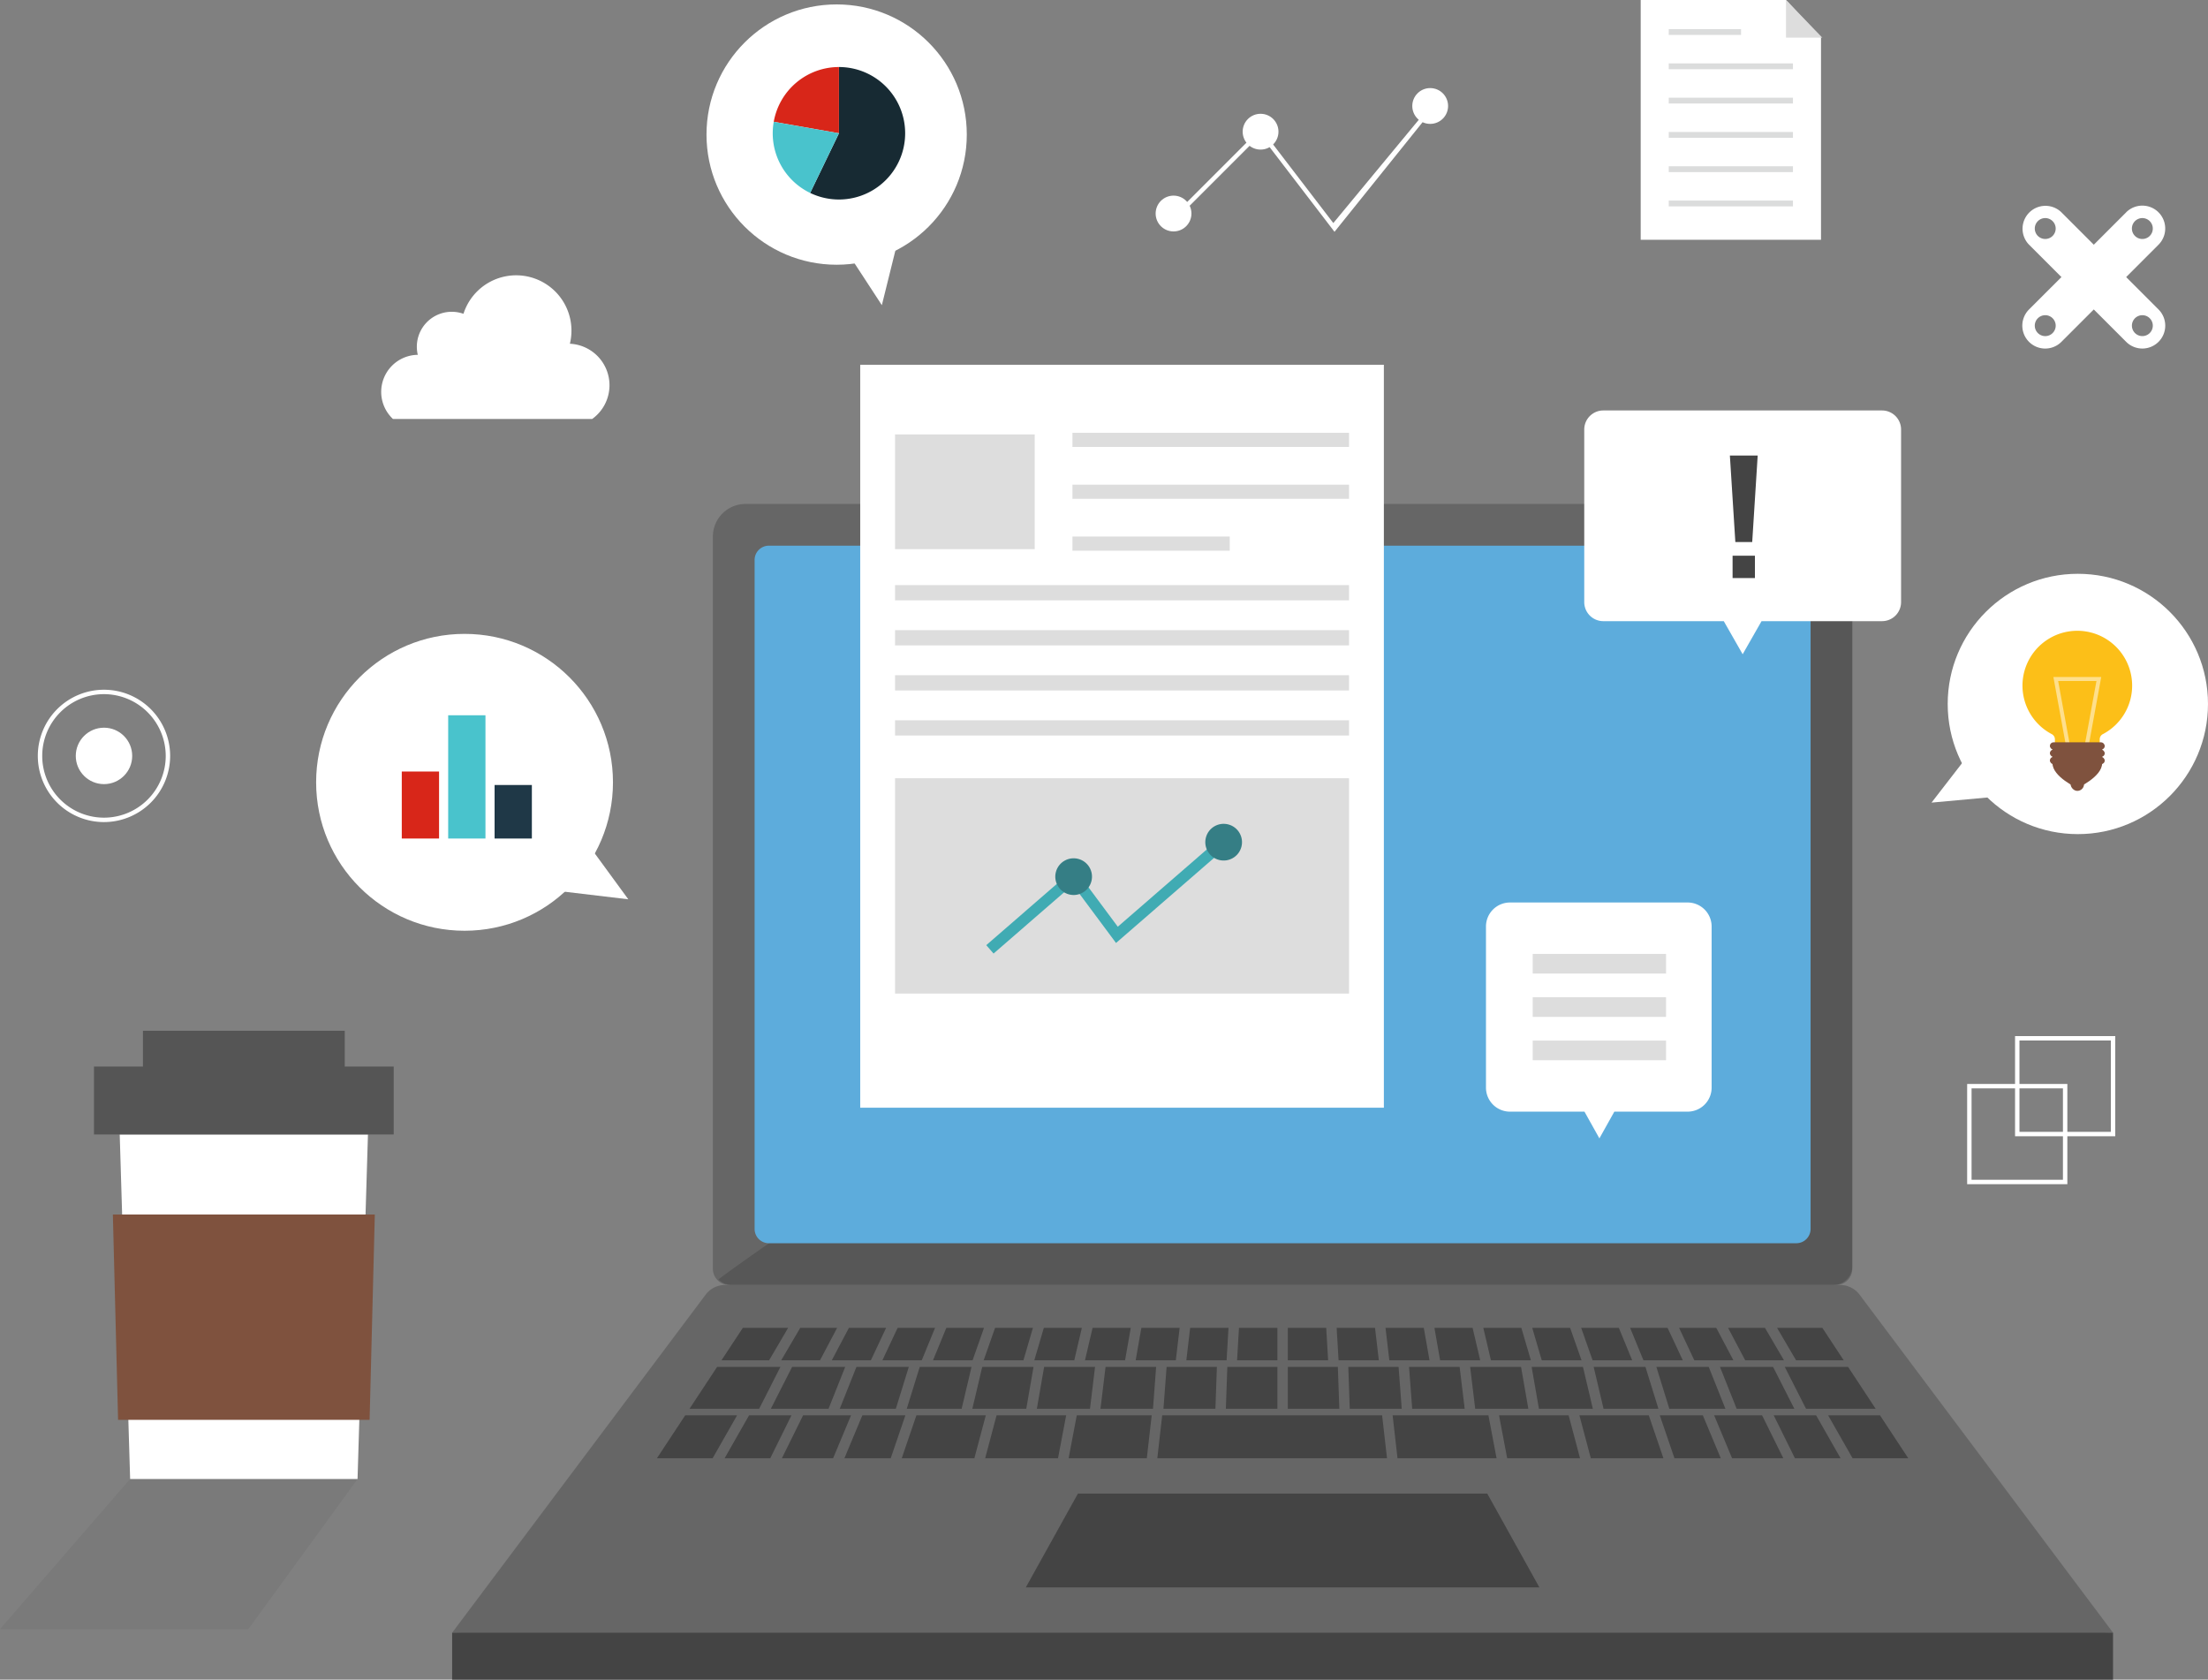 <svg xmlns="http://www.w3.org/2000/svg" width="500.045" height="380.36" viewBox="0 0 500.045 380.36">
  <rect x="0" y="0" width="500.045" height="380.36" fill="#808080" stroke="none"/>
  <g id="img_main_blog_pc.svg" transform="translate(-799 -121)">
    <g id="グループ_9834" data-name="グループ 9834" transform="translate(-78.868 -69.875)">
      <path id="パス_17210" data-name="パス 17210" d="M1356.409,560.606,1172.6,567.1l-192.336-6.493,57.4-76.547a5.518,5.518,0,0,1,4.414-2.207H1294.6a5.518,5.518,0,0,1,4.413,2.207Z" fill="#666"/>
      <path id="長方形_9403" data-name="長方形 9403" d="M7.38,0H250.662a7.38,7.38,0,0,1,7.38,7.38V173.2a3.657,3.657,0,0,1-3.657,3.657H3.657A3.657,3.657,0,0,1,0,173.2V7.38A7.38,7.38,0,0,1,7.38,0Z" transform="translate(1039.315 304.995)" fill="#666"/>
      <path id="パス_17211" data-name="パス 17211" d="M1293.038,481.852h-249.4a4.31,4.31,0,0,1-3.054-1.265c26-19.684,215.876-144,254.225-173.039a8.688,8.688,0,0,1,2.552,6.163V477.533A4.319,4.319,0,0,1,1293.038,481.852Z" opacity="0.15"/>
      <path id="パス_18571" data-name="パス 18571" d="M3.234,0H235.912a3.234,3.234,0,0,1,3.234,3.234V154.727a3.234,3.234,0,0,1-3.234,3.234H3.234A3.234,3.234,0,0,1,0,154.727V3.234A3.234,3.234,0,0,1,3.234,0Z" transform="translate(1048.764 314.443)" fill="#5dacdc"/>
      <rect id="長方形_9405" data-name="長方形 9405" width="376.144" height="10.629" transform="translate(980.264 560.606)" fill="#444"/>
      <g id="グループ_9833" data-name="グループ 9833">
        <g id="グループ_9830" data-name="グループ 9830">
          <path id="パス_17212" data-name="パス 17212" d="M1085.408,511.375l-3.321,9.715h16.449l2.583-9.715Z" fill="#444"/>
          <path id="パス_17213" data-name="パス 17213" d="M1141.072,511.375l-1.107,9.715h52.018l-1.107-9.715Z" fill="#444"/>
          <path id="パス_17214" data-name="パス 17214" d="M1103.562,511.375l-2.583,9.715h16.5l1.845-9.715Z" fill="#444"/>
          <path id="パス_17215" data-name="パス 17215" d="M1193.254,511.375l1.107,9.715h22.433l-1.845-9.715Z" fill="#444"/>
          <path id="パス_17216" data-name="パス 17216" d="M1217.353,511.375l1.845,9.715h16.5l-2.583-9.715Z" fill="#444"/>
          <path id="パス_17217" data-name="パス 17217" d="M1059.744,511.375l-4.8,9.715h11.6l4.059-9.715Z" fill="#444"/>
          <path id="パス_17218" data-name="パス 17218" d="M1047.509,511.375l-5.535,9.715h10.338l4.8-9.715Z" fill="#444"/>
          <path id="パス_17219" data-name="パス 17219" d="M1033.045,511.375l-6.4,9.715h12.613l5.535-9.715Z" fill="#444"/>
          <path id="パス_17220" data-name="パス 17220" d="M1235.554,511.375l2.583,9.715h16.449l-3.321-9.715Z" fill="#444"/>
          <path id="パス_17221" data-name="パス 17221" d="M1073.163,511.375l-4.059,9.715h10.486l3.321-9.715Z" fill="#444"/>
          <path id="パス_17222" data-name="パス 17222" d="M1121.724,511.375l-1.845,9.715h17.709l1.107-9.715Z" fill="#444"/>
          <path id="パス_17223" data-name="パス 17223" d="M1253.761,511.375l3.321,9.715h10.486l-4.059-9.715Z" fill="#444"/>
          <path id="パス_17224" data-name="パス 17224" d="M1310.029,521.09l-6.4-9.715h-11.746l5.535,9.715Z" fill="#444"/>
          <path id="パス_17225" data-name="パス 17225" d="M1266.07,511.375l4.059,9.715h11.6l-4.8-9.715Z" fill="#444"/>
          <path id="パス_17226" data-name="パス 17226" d="M1279.563,511.375l4.8,9.715H1294.7l-5.535-9.715Z" fill="#444"/>
        </g>
        <path id="パス_17227" data-name="パス 17227" d="M1214.686,529.094h-92.7l-11.81,21.258H1226.5Z" fill="#444"/>
        <g id="グループ_9831" data-name="グループ 9831">
          <path id="パス_17228" data-name="パス 17228" d="M1210.81,500.407l1.146,9.478h12.034l-1.648-9.478Z" fill="#444"/>
          <path id="パス_17229" data-name="パス 17229" d="M1040.272,500.407l-6.245,9.478h15.768l4.814-9.478Z" fill="#444"/>
          <path id="パス_17230" data-name="パス 17230" d="M1057.258,500.407l-4.814,9.478h13.063l3.778-9.478Z" fill="#444"/>
          <path id="パス_17231" data-name="パス 17231" d="M1224.739,500.407l1.648,9.478H1238.6l-2.237-9.478Z" fill="#444"/>
          <path id="パス_17232" data-name="パス 17232" d="M1196.975,500.407l.712,9.478h11.89l-1.146-9.478Z" fill="#444"/>
          <path id="パス_17233" data-name="パス 17233" d="M1155.821,500.407l-.333,9.478h11.668v-9.478Z" fill="#444"/>
          <path id="パス_17234" data-name="パス 17234" d="M1169.518,500.407v9.478h11.667l-.333-9.478Z" fill="#444"/>
          <path id="パス_17235" data-name="パス 17235" d="M1183.215,500.407l.333,9.478h11.77l-.712-9.478Z" fill="#444"/>
          <path id="パス_17236" data-name="パス 17236" d="M1238.786,500.407l2.237,9.478h12.427l-2.935-9.478Z" fill="#444"/>
          <path id="パス_17237" data-name="パス 17237" d="M1071.827,500.407l-3.778,9.478h12.7l2.935-9.478Z" fill="#444"/>
          <path id="パス_17238" data-name="パス 17238" d="M1142.067,500.407l-.712,9.478h11.769l.333-9.478Z" fill="#444"/>
          <path id="パス_17239" data-name="パス 17239" d="M1267.388,500.407l3.778,9.478h13.063l-4.814-9.478Z" fill="#444"/>
          <path id="パス_17240" data-name="パス 17240" d="M1114.332,500.407l-1.648,9.478h12.034l1.146-9.478Z" fill="#444"/>
          <path id="パス_17241" data-name="パス 17241" d="M1296.4,500.407h-14.336l4.814,9.478h15.768Z" fill="#444"/>
          <path id="パス_17242" data-name="パス 17242" d="M1100.314,500.407l-2.237,9.478h12.209l1.648-9.478Z" fill="#444"/>
          <path id="パス_17243" data-name="パス 17243" d="M1252.986,500.407l2.935,9.478h12.7l-3.778-9.478Z" fill="#444"/>
          <path id="パス_17244" data-name="パス 17244" d="M1086.159,500.407l-2.935,9.478h12.427l2.237-9.478Z" fill="#444"/>
          <path id="パス_17245" data-name="パス 17245" d="M1128.242,500.407l-1.146,9.478h11.89l.712-9.478Z" fill="#444"/>
        </g>
        <g id="グループ_9832" data-name="グループ 9832">
          <path id="パス_17246" data-name="パス 17246" d="M1070.124,491.564l-3.884,7.353h8.852l3.453-7.353Z" fill="#444"/>
          <path id="パス_17247" data-name="パス 17247" d="M1235.954,491.564l2.59,7.353h8.964l-3.021-7.353Z" fill="#444"/>
          <path id="パス_17248" data-name="パス 17248" d="M1180.58,491.564l.432,7.353h9.121l-.863-7.353Z" fill="#444"/>
          <path id="パス_17249" data-name="パス 17249" d="M1081.154,491.564l-3.453,7.353h8.911l3.021-7.353Z" fill="#444"/>
          <path id="パス_17250" data-name="パス 17250" d="M1169.518,491.564v7.353h9.129l-.432-7.353Z" fill="#444"/>
          <path id="パス_17251" data-name="パス 17251" d="M1191.647,491.564l.863,7.353h9.1l-1.295-7.353Z" fill="#444"/>
          <path id="パス_17252" data-name="パス 17252" d="M1213.793,491.564l1.726,7.353h9.048l-2.158-7.353Z" fill="#444"/>
          <path id="パス_17253" data-name="パス 17253" d="M1224.872,491.564l2.158,7.353h9.01l-2.59-7.353Z" fill="#444"/>
          <path id="パス_17254" data-name="パス 17254" d="M1202.718,491.564l1.295,7.353h9.08l-1.726-7.353Z" fill="#444"/>
          <path id="パス_17255" data-name="パス 17255" d="M1046.1,491.564l-4.845,7.353h10.788l4.316-7.353Z" fill="#444"/>
          <path id="パス_17256" data-name="パス 17256" d="M1247.04,491.564l3.021,7.353h8.911l-3.453-7.353Z" fill="#444"/>
          <path id="パス_17257" data-name="パス 17257" d="M1114.263,491.564l-2.158,7.353h9.048l1.726-7.353Z" fill="#444"/>
          <path id="パス_17258" data-name="パス 17258" d="M1125.306,491.564l-1.726,7.353h9.08l1.295-7.353Z" fill="#444"/>
          <path id="パス_17259" data-name="パス 17259" d="M1158.458,491.564l-.431,7.353h9.129v-7.353Z" fill="#444"/>
          <path id="パス_17260" data-name="パス 17260" d="M1059.1,491.564l-4.316,7.353h8.787l3.884-7.353Z" fill="#444"/>
          <path id="パス_17261" data-name="パス 17261" d="M1103.223,491.564l-2.59,7.353h9.009l2.158-7.353Z" fill="#444"/>
          <path id="パス_17262" data-name="パス 17262" d="M1092.186,491.564l-3.021,7.353h8.964l2.59-7.353Z" fill="#444"/>
          <path id="パス_17263" data-name="パス 17263" d="M1295.418,498.917l-4.845-7.353h-10.259l4.316,7.353Z" fill="#444"/>
          <path id="パス_17264" data-name="パス 17264" d="M1147.4,491.564l-.863,7.353h9.12l.432-7.353Z" fill="#444"/>
          <path id="パス_17265" data-name="パス 17265" d="M1269.221,491.564l3.884,7.353h8.787l-4.316-7.353Z" fill="#444"/>
          <path id="パス_17266" data-name="パス 17266" d="M1258.129,491.564l3.453,7.353h8.852l-3.885-7.353Z" fill="#444"/>
          <path id="パス_17267" data-name="パス 17267" d="M1136.353,491.564l-1.295,7.353h9.1l.863-7.353Z" fill="#444"/>
        </g>
      </g>
    </g>
    <g id="グループ_9845" data-name="グループ 9845" transform="translate(-79.148 -69.875)">
      <path id="パス_17278" data-name="パス 17278" d="M1366.99,268.283a5.181,5.181,0,0,0,0-7.33l-10.995-11-11-11a5.185,5.185,0,0,0-7.331,7.333l11,11,11,11A5.183,5.183,0,0,0,1366.99,268.283Zm-27.33-27.332a2.366,2.366,0,1,1,0,3.348A2.366,2.366,0,0,1,1339.66,240.951ZM1365,266.291a2.366,2.366,0,1,1,0-3.347A2.366,2.366,0,0,1,1365,266.291Z" fill="#fff"/>
      <path id="パス_17279" data-name="パス 17279" d="M1359.661,238.96l-11,11-11,10.995a5.184,5.184,0,0,0,7.33,7.333l11-11,10.995-11a5.183,5.183,0,0,0-7.329-7.332Zm-20,23.985a2.367,2.367,0,1,1,0,3.348A2.364,2.364,0,0,1,1339.659,262.945ZM1365,244.3a2.367,2.367,0,1,1,0-3.347A2.369,2.369,0,0,1,1365,244.3Z" fill="#fff"/>
    </g>
    <g id="グループ_9846" data-name="グループ 9846" transform="translate(-78.868 -69.875)">
      <path id="パス_17280" data-name="パス 17280" d="M958.841,525.8h-51.5l-2.362-78.033H961.2Z" fill="#fff"/>
      <path id="パス_17281" data-name="パス 17281" d="M958.841,525.8h-51.5L877.869,559.8h56.225Z" opacity="0.05"/>
      <path id="パス_17282" data-name="パス 17282" d="M961.572,512.4H904.61L903.429,465.9h59.324Z" fill="#7f523e"/>
      <rect id="長方形_9414" data-name="長方形 9414" width="67.881" height="15.382" transform="translate(899.151 432.389)" fill="#555"/>
      <rect id="長方形_9415" data-name="長方形 9415" width="45.703" height="15.382" transform="translate(910.239 424.292)" fill="#555"/>
    </g>
    <g id="グループ_9847" data-name="グループ 9847" transform="translate(-78.868 -69.875)">
      <path id="パス_17283" data-name="パス 17283" d="M1015.9,278.115a9.413,9.413,0,0,0-8.971-9.4,12.525,12.525,0,0,0-24.1-6.778,7.907,7.907,0,0,0-10.344,9.285,8.395,8.395,0,0,0-5.62,14.532h45.107A9.4,9.4,0,0,0,1015.9,278.115Z" fill="#fff"/>
    </g>
    <g id="グループ_9848" data-name="グループ 9848" transform="translate(-78.868 -69.875)">
      <path id="パス_17284" data-name="パス 17284" d="M901.419,377.034A14.984,14.984,0,1,1,916.4,362.05,15,15,0,0,1,901.419,377.034Zm0-28.968A13.984,13.984,0,1,0,915.4,362.05,14,14,0,0,0,901.419,348.066Z" fill="#fff"/>
      <circle id="楕円形_1597" data-name="楕円形 1597" cx="6.389" cy="6.389" r="6.389" transform="translate(895.029 355.661)" fill="#fff"/>
    </g>
    <g id="グループ_9853" data-name="グループ 9853" transform="translate(-78.868 -69.875)">
      <rect id="長方形_9416" data-name="長方形 9416" width="118.59" height="168.238" transform="translate(1072.682 273.478)" fill="#fff"/>
      <g id="グループ_9849" data-name="グループ 9849">
        <rect id="長方形_9417" data-name="長方形 9417" width="31.633" height="25.984" transform="translate(1080.569 289.247)" fill="#ddd"/>
        <rect id="長方形_9418" data-name="長方形 9418" width="62.638" height="3.207" transform="translate(1120.744 300.627)" fill="#ddd"/>
        <rect id="長方形_9419" data-name="長方形 9419" width="62.638" height="3.207" transform="translate(1120.744 288.878)" fill="#ddd"/>
        <rect id="長方形_9420" data-name="長方形 9420" width="35.625" height="3.207" transform="translate(1120.744 312.375)" fill="#ddd"/>
      </g>
      <rect id="長方形_9421" data-name="長方形 9421" width="102.813" height="3.448" transform="translate(1183.382 326.825) rotate(-180)" fill="#ddd"/>
      <rect id="長方形_9422" data-name="長方形 9422" width="102.813" height="3.448" transform="translate(1183.382 337.027) rotate(-180)" fill="#ddd"/>
      <rect id="長方形_9423" data-name="長方形 9423" width="102.813" height="3.448" transform="translate(1183.382 357.43) rotate(-180)" fill="#ddd"/>
      <rect id="長方形_9424" data-name="長方形 9424" width="102.813" height="3.448" transform="translate(1183.382 347.228) rotate(-180)" fill="#ddd"/>
      <rect id="長方形_9425" data-name="長方形 9425" width="102.813" height="48.762" transform="translate(1080.569 367.109)" fill="#ddd"/>
    </g>
    <g id="グループ_9856" data-name="グループ 9856" transform="translate(-78.868 -69.875)">
      <g id="グループ_9854" data-name="グループ 9854">
        <path id="パス_17288" data-name="パス 17288" d="M1249.435,190.876v54.293h40.837V199.4l-7.925-8.52Z" fill="#fff"/>
      </g>
      <path id="パス_17289" data-name="パス 17289" d="M1282.347,190.876l8.213,8.52h-8.213Z" fill="#ddd"/>
      <g id="グループ_9855" data-name="グループ 9855">
        <rect id="長方形_9427" data-name="長方形 9427" width="28.129" height="1.318" transform="translate(1255.789 205.23)" fill="#dbdcdc"/>
        <rect id="長方形_9428" data-name="長方形 9428" width="28.129" height="1.318" transform="translate(1255.789 212.995)" fill="#dbdcdc"/>
        <rect id="長方形_9429" data-name="長方形 9429" width="16.374" height="1.318" transform="translate(1255.789 197.465)" fill="#dbdcdc"/>
        <rect id="長方形_9430" data-name="長方形 9430" width="28.129" height="1.318" transform="translate(1255.789 220.76)" fill="#dbdcdc"/>
        <rect id="長方形_9431" data-name="長方形 9431" width="28.129" height="1.318" transform="translate(1255.789 228.525)" fill="#dbdcdc"/>
        <rect id="長方形_9432" data-name="長方形 9432" width="28.129" height="1.318" transform="translate(1255.789 236.29)" fill="#dbdcdc"/>
      </g>
    </g>
    <g id="グループ_9857" data-name="グループ 9857" transform="translate(-78.868 -69.875)">
      <circle id="楕円形_1599" data-name="楕円形 1599" cx="33.613" cy="33.613" r="33.613" transform="translate(949.461 334.416)" fill="#fff"/>
      <path id="パス_17290" data-name="パス 17290" d="M1009.741,380.268l10.418,14.253-19.493-2.319Z" fill="#fff"/>
    </g>
    <g id="グループ_9858" data-name="グループ 9858" transform="translate(-78.868 -69.875)">
      <circle id="楕円形_1600" data-name="楕円形 1600" cx="29.474" cy="29.474" r="29.474" transform="translate(1318.963 320.811)" fill="#fff"/>
      <path id="パス_17291" data-name="パス 17291" d="M1324.772,360.379l-9.471,12.245,17.142-1.569Z" fill="#fff"/>
    </g>
    <g id="グループ_9859" data-name="グループ 9859" transform="translate(-78.864 -70.101)">
      <circle id="楕円形_1601" data-name="楕円形 1601" cx="29.474" cy="29.474" r="29.474" transform="translate(1037.865 192.101)" fill="#fff"/>
      <path id="パス_17292" data-name="パス 17292" d="M1069.114,247.243l8.463,12.963,4.139-16.708Z" fill="#fff"/>
    </g>
    <path id="パス_17293" data-name="パス 17293" d="M1301.087,283.823h-63.118a4.317,4.317,0,0,0-4.317,4.317v39.079a4.317,4.317,0,0,0,4.317,4.317h27.282l4.277,7.492,4.277-7.492h27.282a4.317,4.317,0,0,0,4.317-4.317V288.14A4.317,4.317,0,0,0,1301.087,283.823Z" transform="translate(-75.868 -69.875)" fill="#fff"/>
    <g id="グループ_9862" data-name="グループ 9862" transform="translate(-78.868 -69.875)">
      <path id="パス_17295" data-name="パス 17295" d="M1360.734,346.142a12.418,12.418,0,1,0-18.21,10.974,1.306,1.306,0,0,1,.717,1.148v2.964h10.151v-2.974a1.288,1.288,0,0,1,.709-1.133A12.4,12.4,0,0,0,1360.734,346.142Z" fill="#fcbf18"/>
      <path id="パス_17296" data-name="パス 17296" d="M1350.913,359.6l-.885-.162,2.627-14.356h-8.677l2.627,14.356-.885.162L1342.9,344.18h10.836Z" fill="#fff" opacity="0.5"/>
      <g id="グループ_9861" data-name="グループ 9861">
        <path id="パス_17297" data-name="パス 17297" d="M1342.693,359.707V363.7c0,3.106,5.624,5.624,5.624,5.624s5.623-2.518,5.623-5.624v-3.991Z" fill="#7f523e"/>
        <rect id="長方形_9433" data-name="長方形 9433" width="3.041" height="4.562" rx="1.52" transform="translate(1346.796 365.408)" fill="#7f523e"/>
        <rect id="長方形_9434" data-name="長方形 9434" width="12.417" height="1.648" rx="0.824" transform="translate(1342.108 358.976)" fill="#7f523e"/>
        <rect id="長方形_9435" data-name="長方形 9435" width="12.417" height="1.648" rx="0.824" transform="translate(1342.108 360.623)" fill="#7f523e"/>
        <rect id="長方形_9436" data-name="長方形 9436" width="12.417" height="1.648" rx="0.824" transform="translate(1342.108 362.271)" fill="#7f523e"/>
      </g>
    </g>
    <g id="グループ_9866" data-name="グループ 9866" transform="translate(-78.868 -69.875)">
      <path id="パス_17306" data-name="パス 17306" d="M1260.065,395.245h-40.236a5.432,5.432,0,0,0-5.433,5.433v36.494a5.433,5.433,0,0,0,5.433,5.434H1236.7l3.383,6.056,3.383-6.056h16.6a5.434,5.434,0,0,0,5.433-5.434V400.678A5.433,5.433,0,0,0,1260.065,395.245Z" fill="#fff"/>
      <rect id="長方形_9437" data-name="長方形 9437" width="30.2" height="4.445" transform="translate(1255.179 421.148) rotate(180)" fill="#ddd"/>
      <rect id="長方形_9438" data-name="長方形 9438" width="30.2" height="4.445" transform="translate(1255.179 430.96) rotate(180)" fill="#ddd"/>
      <rect id="長方形_9439" data-name="長方形 9439" width="30.2" height="4.445" transform="translate(1255.179 411.335) rotate(180)" fill="#ddd"/>
    </g>
    <g id="グループ_9867" data-name="グループ 9867" transform="translate(-78.868 -69.875)">
      <circle id="楕円形_1602" data-name="楕円形 1602" cx="4.054" cy="4.054" r="4.054" transform="translate(1197.708 210.821)" fill="#fff"/>
      <circle id="楕円形_1603" data-name="楕円形 1603" cx="4.054" cy="4.054" r="4.054" transform="translate(1139.586 235.174)" fill="#fff"/>
      <circle id="楕円形_1604" data-name="楕円形 1604" cx="4.054" cy="4.054" r="4.054" transform="translate(1159.295 216.642)" fill="#fff"/>
      <path id="パス_17307" data-name="パス 17307" d="M1180.092,243.37,1163.3,221.454l-17.9,17.9-.707-.707,18.7-18.705,16.432,21.444,21.932-26.508.924.381Z" fill="#fff"/>
    </g>
    <g id="グループ_10260" data-name="グループ 10260" transform="translate(147.037 -4323.667)">
      <path id="パス_17038" data-name="パス 17038" d="M841.044,4459.846v15l-6.523,13.511a15,15,0,1,0,6.523-28.512Z" transform="translate(0.92 0)" fill="#172a33"/>
      <path id="パス_17039" data-name="パス 17039" d="M827.168,4472.245l14.77,2.6v-15A15,15,0,0,0,827.168,4472.245Z" transform="translate(0.025 0)" fill="#d82619"/>
      <path id="パス_17040" data-name="パス 17040" d="M827.193,4470.9a14.985,14.985,0,0,0,8.248,16.113l6.522-13.512Z" transform="translate(0 1.345)" fill="#49c3cc"/>
    </g>
    <g id="グループ_10261" data-name="グループ 10261" transform="translate(332 -5511.408)">
      <rect id="長方形_8745" data-name="長方形 8745" width="8.442" height="12.123" transform="translate(579.009 5810.169)" fill="#1f3847"/>
      <rect id="長方形_8746" data-name="長方形 8746" width="8.442" height="27.911" transform="translate(568.5 5794.38)" fill="#49c3cc"/>
      <rect id="長方形_8747" data-name="長方形 8747" width="8.442" height="15.172" transform="translate(557.991 5807.12)" fill="#d82619"/>
    </g>
    <g id="グループ_10262" data-name="グループ 10262" transform="matrix(0.966, 0.259, -0.259, 0.966, 1481.308, -5761.823)">
      <path id="パス_17208" data-name="パス 17208" d="M1137.559,6007.7l-2.087-1.409,14.811-21.932,12.874,10.188,17.154-25.4,2.087,1.41-18.674,27.648-12.874-10.188Z" transform="translate(0 0.712)" fill="#40abb3"/>
      <circle id="楕円形_1595" data-name="楕円形 1595" cx="4.156" cy="4.156" r="4.156" transform="translate(1177.198 5966.406)" fill="#357e85"/>
      <circle id="楕円形_1596" data-name="楕円形 1596" cx="4.156" cy="4.156" r="4.156" transform="translate(1146.409 5982.74)" fill="#357e85"/>
    </g>
    <g id="グループ_10263" data-name="グループ 10263" transform="translate(4 4)">
      <rect id="長方形_9834" data-name="長方形 9834" width="5.06" height="5.06" transform="translate(1187.378 242.84)" fill="#444"/>
      <path id="パス_17937" data-name="パス 17937" d="M517.2,4465.354h-3.82l-1.239-19.589h6.3Z" transform="translate(674.623 -4225.613)" fill="#444"/>
    </g>
    <g id="グループ_10071" data-name="グループ 10071" transform="translate(411.039 115.151)">
      <rect id="長方形_9622" data-name="長方形 9622" width="21.694" height="21.694" transform="translate(866.502 240.964) rotate(90)" fill="none" stroke="#fff" stroke-miterlimit="10" stroke-width="1"/>
      <rect id="長方形_9623" data-name="長方形 9623" width="21.694" height="21.694" transform="translate(855.655 251.811) rotate(90)" fill="none" stroke="#fff" stroke-miterlimit="10" stroke-width="1"/>
    </g>
  </g>
</svg>
